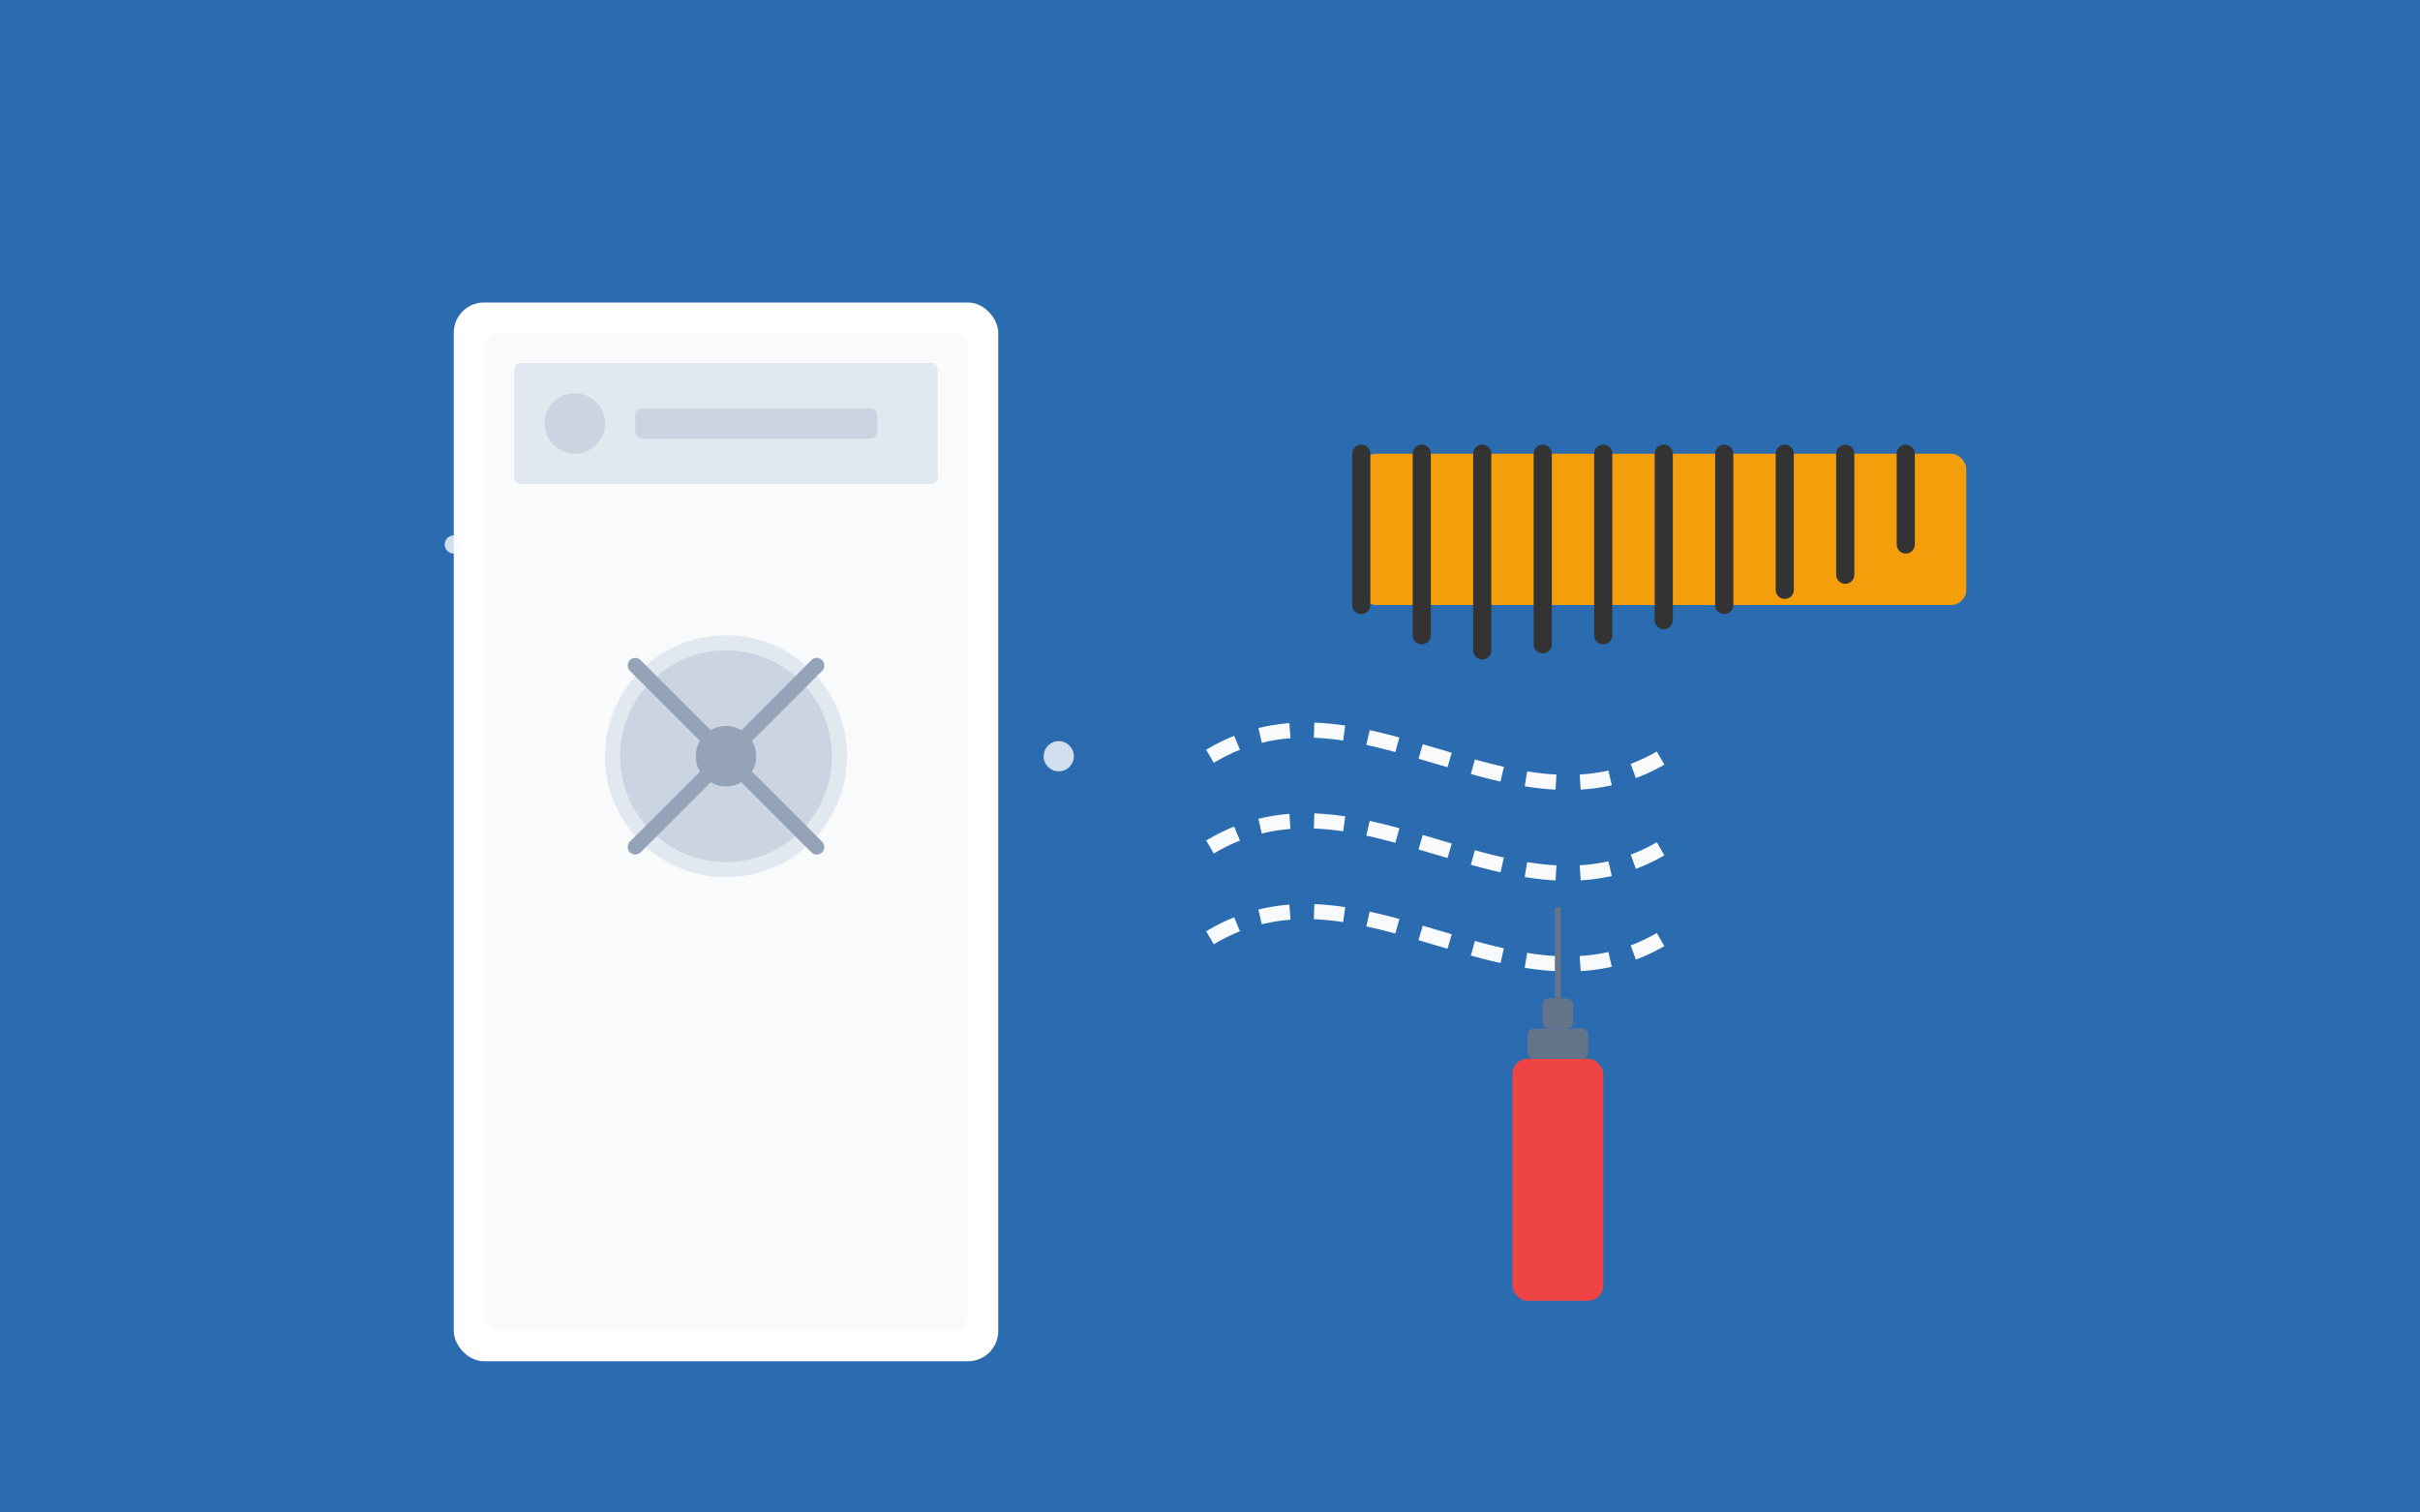 <svg xmlns="http://www.w3.org/2000/svg" viewBox="0 0 800 500" width="800" height="500">
  <!-- Background -->
  <rect width="800" height="500" fill="#2b6cb0" />
  
  <!-- Desktop tower -->
  <rect x="150" y="100" width="180" height="350" rx="10" ry="10" fill="#ffffff" />
  <rect x="160" y="110" width="160" height="330" rx="5" ry="5" fill="#f8fafc" />
  
  <!-- Tower details -->
  <rect x="170" y="120" width="140" height="40" rx="2" ry="2" fill="#e2e8f0" />
  <circle cx="190" cy="140" r="10" fill="#cbd5e1" />
  <rect x="210" y="135" width="80" height="10" rx="2" ry="2" fill="#cbd5e1" />
  
  <!-- Cleaning equipment -->
  <rect x="450" y="150" width="200" height="50" rx="5" ry="5" fill="#f59e0b" />
  <path d="M450,150 L450,200 M470,150 L470,210 M490,150 L490,215 M510,150 L510,213 M530,150 L530,210 M550,150 L550,205 M570,150 L570,200 M590,150 L590,195 M610,150 L610,190 M630,150 L630,180" stroke="#333333" stroke-width="6" stroke-linecap="round" />
  
  <!-- Dust particles around computer -->
  <circle cx="200" cy="250" r="5" fill="#f8fafc" opacity="0.8" />
  <circle cx="300" cy="200" r="4" fill="#f8fafc" opacity="0.8" />
  <circle cx="170" cy="300" r="6" fill="#f8fafc" opacity="0.8" />
  <circle cx="250" cy="350" r="4" fill="#f8fafc" opacity="0.8" />
  <circle cx="350" cy="250" r="5" fill="#f8fafc" opacity="0.8" />
  <circle cx="150" cy="180" r="3" fill="#f8fafc" opacity="0.8" />
  
  <!-- Air flow effect -->
  <path d="M400,250 C450,220 500,280 550,250" stroke="#f8fafc" stroke-width="5" fill="none" stroke-dasharray="10,8" />
  <path d="M400,280 C450,250 500,310 550,280" stroke="#f8fafc" stroke-width="5" fill="none" stroke-dasharray="10,8" />
  <path d="M400,310 C450,280 500,340 550,310" stroke="#f8fafc" stroke-width="5" fill="none" stroke-dasharray="10,8" />
  
  <!-- Can of compressed air -->
  <rect x="500" y="350" width="30" height="80" rx="5" ry="5" fill="#ef4444" />
  <rect x="505" y="340" width="20" height="10" rx="2" ry="2" fill="#64748b" />
  <rect x="510" y="330" width="10" height="10" rx="2" ry="2" fill="#64748b" />
  <path d="M515,330 L515,300" stroke="#64748b" stroke-width="2" />
  
  <!-- Fan inside the computer -->
  <circle cx="240" cy="250" r="40" fill="#e2e8f0" />
  <circle cx="240" cy="250" r="35" fill="#cbd5e1" />
  <path d="M240,250 L270,220 M240,250 L270,280 M240,250 L210,280 M240,250 L210,220" stroke="#94a3b8" stroke-width="5" stroke-linecap="round" />
  <circle cx="240" cy="250" r="10" fill="#94a3b8" />
</svg>